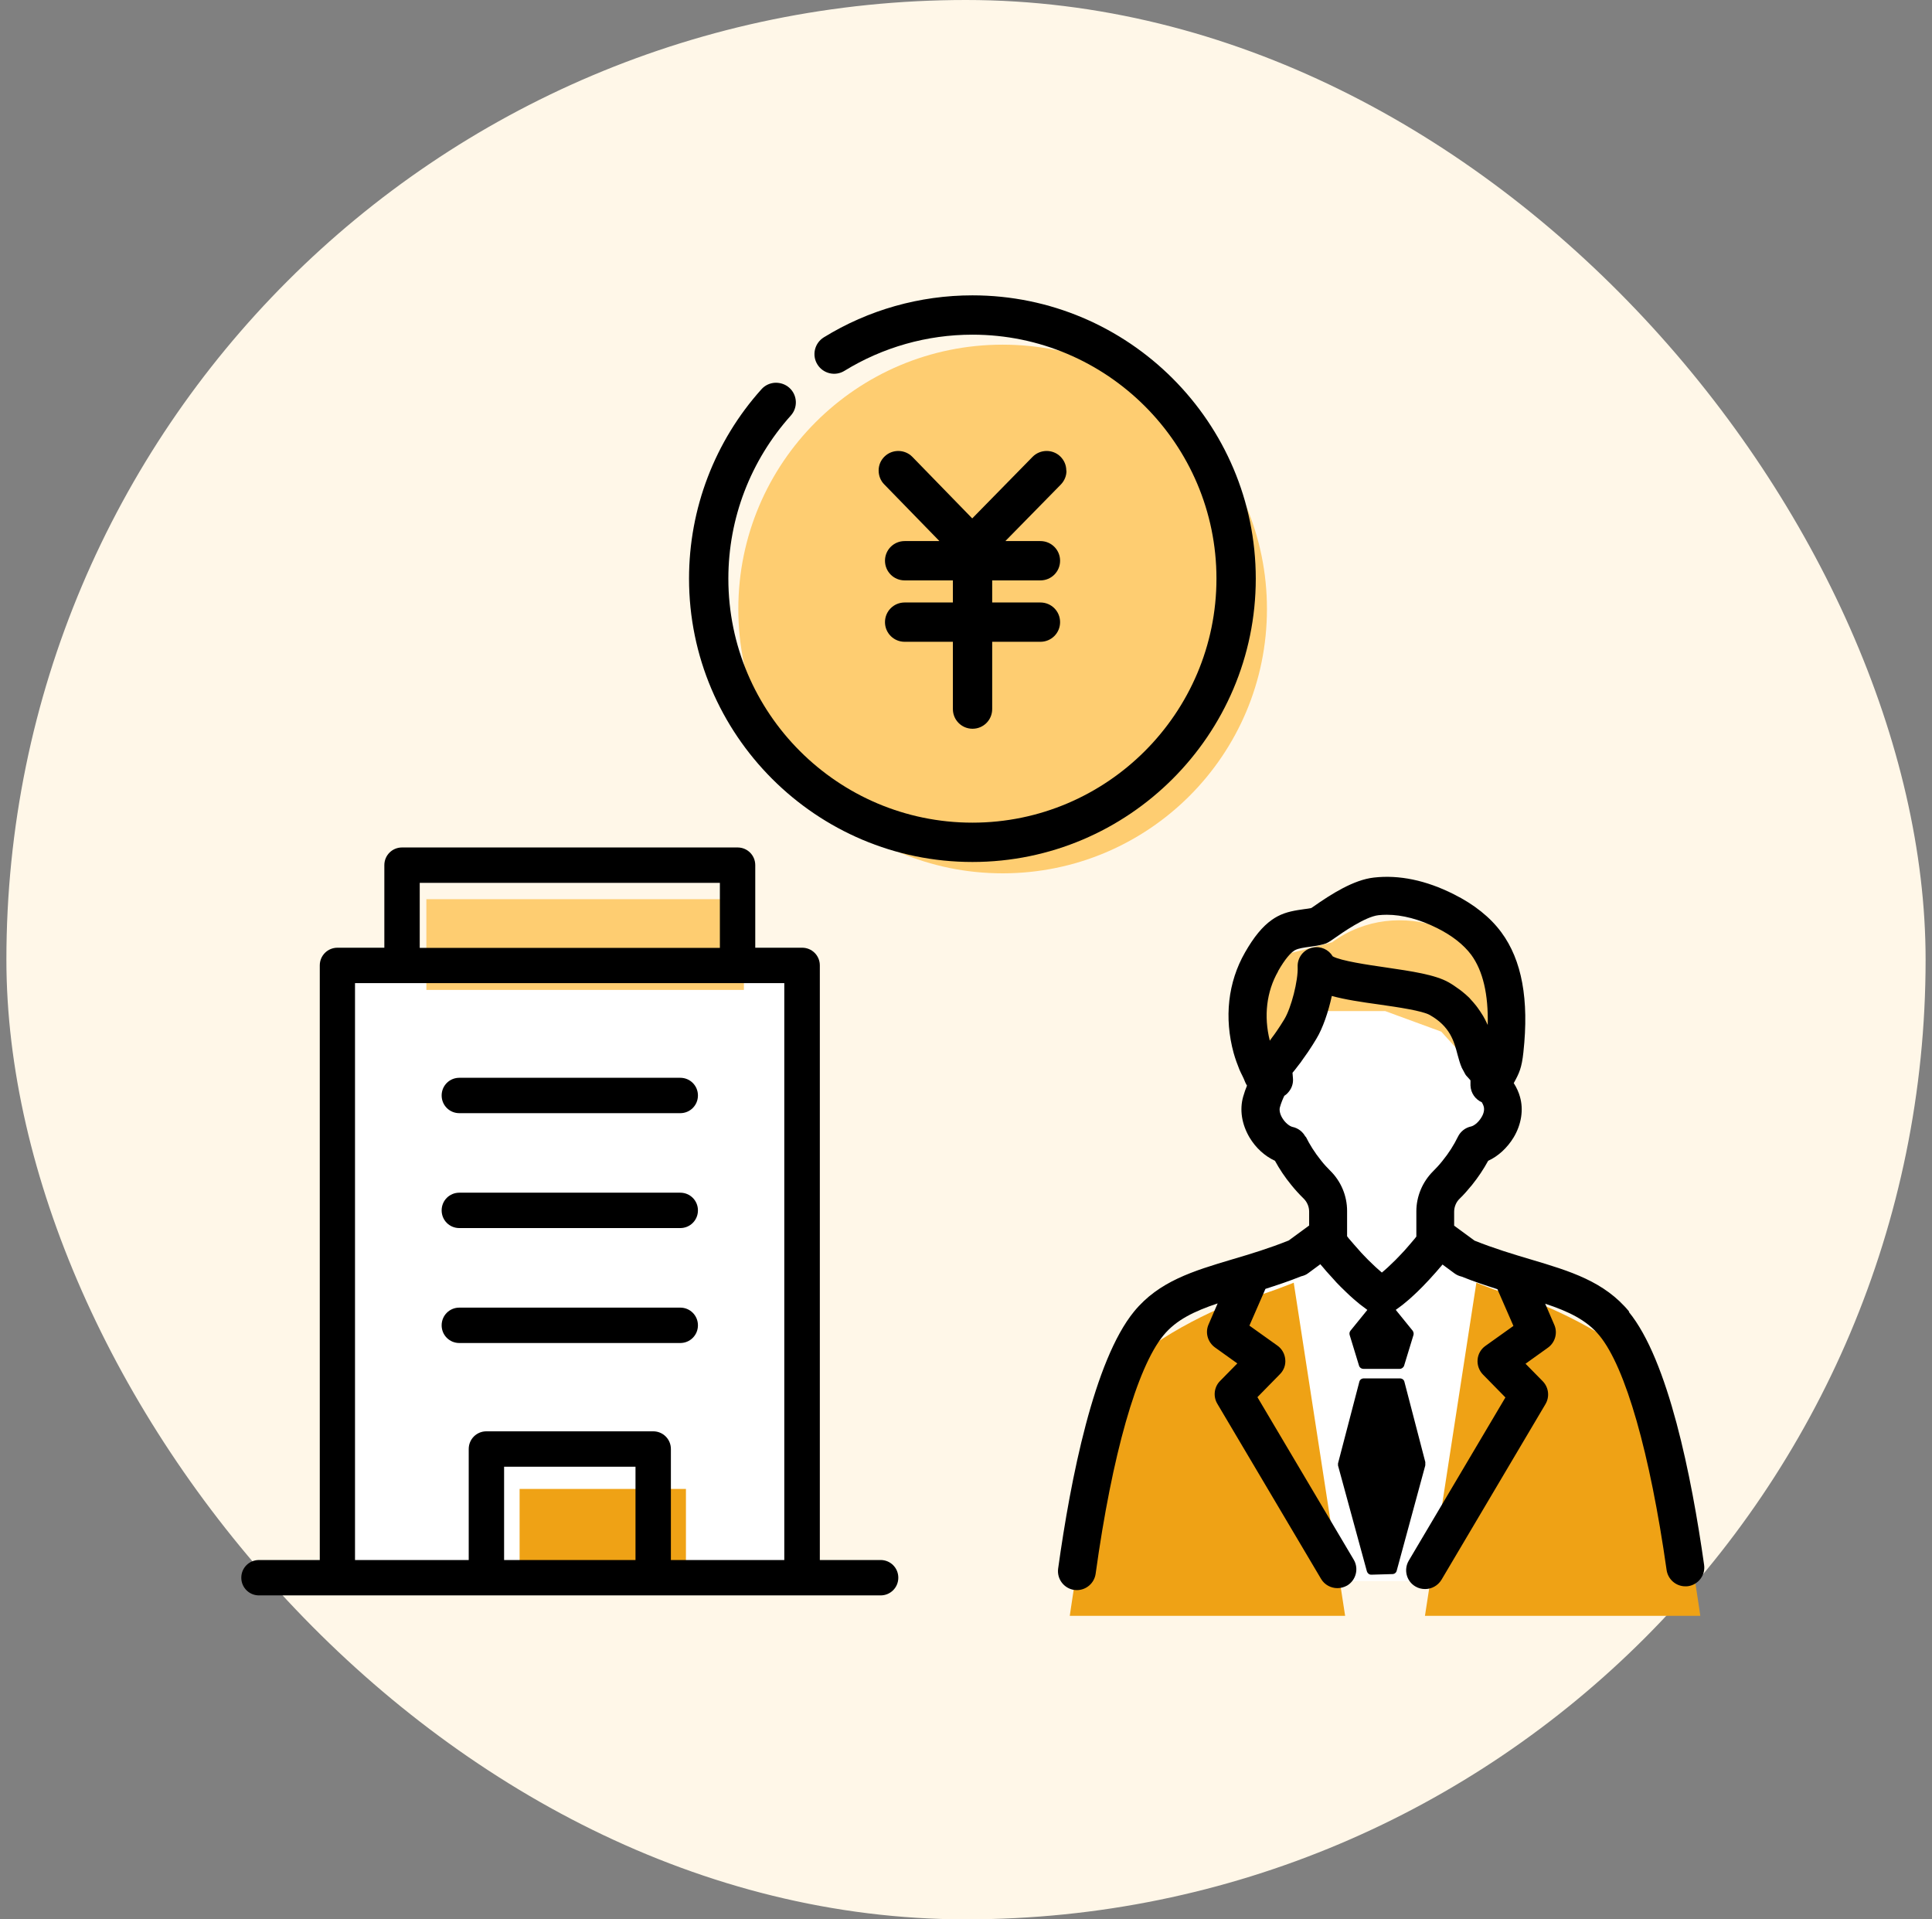 <svg width="151" height="150" viewBox="0 0 151 150" fill="none" xmlns="http://www.w3.org/2000/svg">
<rect x="0" y="0" width="151" height="150" fill="#808080" stroke="none"/>
<rect x="0.5" width="150" height="150" rx="75" fill="#FFF7E8"/>
<g clip-path="url(#clip0_352_676)">
<path d="M96.658 123.56H119.715V100.196L112.459 97.359V93.211L116.631 89.039V86.191V81.937L110.462 75.768H103.619L98.986 82.504V86.983L99.223 89.323L101.858 91.959L103.891 93.991V97.891L97.225 100.456L96.658 123.56Z" fill="white"/>
<path d="M62.822 75.686H26.115V123.065H62.822V75.686Z" fill="white"/>
<path d="M53.611 116.363H40.611V124.636H53.611V116.363Z" fill="#EFA215"/>
<path d="M58.142 70.273H33.324V77.364H58.142V70.273Z" fill="#FECD71"/>
<path d="M78.363 68.252C89.772 68.252 99.021 59.003 99.021 47.594C99.021 36.184 89.772 26.936 78.363 26.936C66.954 26.936 57.705 36.184 57.705 47.594C57.705 59.003 66.954 68.252 78.363 68.252Z" fill="#FECD71"/>
<path d="M98.183 86.063C98.183 86.063 102.579 82.423 103.265 79.019H108.264L112.648 80.626L116.56 84.964L117.246 87.623C117.246 87.623 119.751 82.352 118.108 77.613C116.466 72.874 109.304 69.836 104.116 73.642L100.83 74.504C100.83 74.504 94.98 78.133 98.171 86.075L98.183 86.063Z" fill="#FECD71"/>
<path d="M83.611 126.28C83.611 126.28 85.904 110.29 87.464 107.642C89.024 104.995 95.689 101.887 97.238 101.544C98.786 101.201 101.114 100.244 101.114 100.244L105.132 126.28H83.611Z" fill="#EFA215"/>
<path d="M132.892 126.28C132.892 126.28 130.599 110.29 129.039 107.642C127.479 104.995 120.814 101.887 119.266 101.544C117.717 101.201 115.389 100.244 115.389 100.244L111.371 126.28H132.892Z" fill="#EFA215"/>
<path d="M98.148 45.229C98.148 33.021 88.209 23.082 76.001 23.082C71.888 23.082 67.87 24.217 64.383 26.367C63.663 26.817 63.438 27.762 63.887 28.483C64.336 29.204 65.282 29.428 66.003 28.979C69.004 27.136 72.455 26.155 76.001 26.155C86.519 26.155 95.075 34.711 95.075 45.218C95.075 55.724 86.519 64.292 76.001 64.292C65.483 64.292 56.926 55.736 56.926 45.218C56.926 40.502 58.663 35.987 61.807 32.477C62.374 31.851 62.327 30.87 61.689 30.303C61.382 30.031 60.992 29.901 60.578 29.913C60.164 29.937 59.786 30.114 59.514 30.421C55.863 34.487 53.853 39.746 53.853 45.218C53.853 57.426 63.793 67.365 76.001 67.365C88.209 67.365 98.148 57.426 98.148 45.218V45.229Z" fill="black"/>
<path d="M83.338 36.767C83.338 36.354 83.173 35.975 82.877 35.68C82.275 35.089 81.294 35.101 80.703 35.704L75.987 40.514L71.307 35.704C70.716 35.101 69.736 35.089 69.133 35.68C68.837 35.964 68.672 36.354 68.672 36.767C68.672 37.181 68.826 37.571 69.109 37.855L73.423 42.286H70.705C69.854 42.286 69.168 42.972 69.168 43.823C69.168 44.674 69.854 45.359 70.705 45.359H74.475V47.085H70.705C69.854 47.085 69.168 47.77 69.168 48.621C69.168 49.472 69.854 50.157 70.705 50.157H74.475V55.416C74.475 56.267 75.16 56.953 76.011 56.953C76.862 56.953 77.547 56.267 77.547 55.416V50.157H81.317C82.168 50.157 82.854 49.472 82.854 48.621C82.854 47.77 82.168 47.085 81.317 47.085H77.547V45.359H81.317C82.168 45.359 82.854 44.674 82.854 43.823C82.854 42.972 82.168 42.286 81.317 42.286H78.576L82.913 37.866C83.196 37.571 83.362 37.181 83.35 36.779L83.338 36.767Z" fill="black"/>
<path d="M127.338 102.513C125.4 100.149 122.729 99.345 119.632 98.424C118.238 98.01 116.784 97.573 115.248 96.958L113.652 95.788V94.701C113.652 94.323 113.806 93.944 114.078 93.684C114.409 93.365 114.728 92.999 115.047 92.609C115.531 92.006 115.957 91.368 116.311 90.718C117.091 90.364 117.801 89.713 118.297 88.898C118.911 87.882 119.089 86.712 118.793 85.707C118.711 85.4 118.545 85.01 118.309 84.644L118.332 84.608C118.734 83.875 118.935 83.462 119.065 82.233C119.514 78.108 118.947 75.035 117.34 72.861C116.477 71.691 115.224 70.686 113.617 69.883C111.454 68.795 109.351 68.358 107.377 68.583C105.805 68.76 104.08 69.847 102.602 70.887C102.555 70.923 102.52 70.946 102.472 70.97C102.295 71.005 102.106 71.029 101.917 71.053C101.279 71.147 100.546 71.242 99.837 71.62C99.695 71.703 99.541 71.785 99.4 71.892C98.667 72.412 98.005 73.215 97.308 74.433C95.972 76.761 95.665 79.55 96.421 82.303C96.551 82.764 96.705 83.178 96.871 83.592C96.942 83.757 97.024 83.923 97.107 84.088C97.178 84.242 97.26 84.395 97.32 84.573C97.355 84.667 97.414 84.75 97.462 84.844C97.355 85.093 97.26 85.376 97.166 85.695C96.871 86.724 97.048 87.858 97.662 88.898C98.147 89.713 98.856 90.352 99.648 90.718C100.002 91.368 100.428 92.006 100.924 92.609C101.22 92.975 101.551 93.342 101.893 93.673C102.165 93.944 102.319 94.311 102.319 94.689V95.776L100.723 96.946C99.187 97.561 97.745 97.998 96.339 98.412C93.242 99.334 90.572 100.137 88.633 102.501C85.513 106.318 83.681 115.536 82.701 122.592C82.594 123.395 83.15 124.14 83.965 124.258C84.036 124.258 84.107 124.27 84.166 124.27C84.887 124.27 85.525 123.738 85.632 122.993C86.92 113.681 88.858 106.897 90.926 104.368C91.93 103.139 93.372 102.465 95.169 101.863L94.46 103.505C94.176 104.143 94.389 104.888 94.956 105.302L96.705 106.554L95.358 107.925C94.885 108.398 94.802 109.143 95.145 109.71L103.252 123.395C103.524 123.856 104.021 124.116 104.529 124.116C104.789 124.116 105.049 124.045 105.285 123.915C105.982 123.502 106.219 122.592 105.805 121.894L98.277 109.19L100.038 107.393C100.345 107.086 100.499 106.661 100.451 106.235C100.416 105.81 100.191 105.408 99.837 105.16L97.65 103.6L98.903 100.728C99.79 100.444 100.723 100.137 101.692 99.747C101.893 99.7 102.082 99.629 102.248 99.499L103.193 98.802C103.276 98.896 103.347 98.979 103.418 99.062C103.501 99.168 103.595 99.263 103.678 99.369C103.879 99.594 104.068 99.806 104.257 100.007C104.328 100.078 104.387 100.149 104.446 100.22C104.682 100.468 104.907 100.693 105.12 100.893C105.12 100.893 105.131 100.905 105.143 100.917C105.368 101.142 105.581 101.331 105.781 101.508C105.817 101.543 105.841 101.555 105.876 101.591C106.03 101.721 106.171 101.839 106.301 101.945C106.349 101.981 106.396 102.016 106.443 102.052C106.55 102.134 106.644 102.205 106.727 102.264C106.762 102.288 106.798 102.323 106.833 102.347C106.833 102.347 106.857 102.371 106.869 102.371L105.545 104.002C105.474 104.096 105.451 104.214 105.486 104.333L106.219 106.732C106.266 106.885 106.408 106.98 106.561 106.98H109.398C109.551 106.98 109.693 106.873 109.741 106.732L110.473 104.333C110.509 104.226 110.473 104.096 110.414 104.002L109.091 102.371C109.091 102.371 109.114 102.359 109.114 102.347C109.15 102.323 109.197 102.288 109.232 102.264C109.315 102.205 109.41 102.134 109.504 102.063C109.551 102.028 109.599 101.993 109.658 101.945C109.788 101.839 109.93 101.721 110.083 101.591C110.119 101.567 110.142 101.543 110.166 101.52C110.355 101.354 110.568 101.153 110.792 100.941C110.828 100.905 110.863 100.87 110.887 100.846C111.076 100.657 111.277 100.468 111.478 100.243C111.549 100.173 111.631 100.078 111.702 100.007C111.88 99.818 112.057 99.617 112.246 99.404C112.341 99.298 112.435 99.192 112.53 99.073C112.601 98.991 112.671 98.92 112.742 98.825L113.688 99.523C113.865 99.653 114.054 99.724 114.243 99.771C115.212 100.161 116.146 100.468 117.032 100.752L118.285 103.623L116.099 105.183C115.744 105.432 115.52 105.822 115.484 106.259C115.449 106.684 115.602 107.11 115.898 107.417L117.659 109.213L110.107 121.965C109.693 122.663 109.918 123.573 110.627 123.986C110.863 124.128 111.123 124.187 111.383 124.187C111.891 124.187 112.376 123.927 112.66 123.466L120.791 109.733C121.133 109.154 121.039 108.422 120.578 107.949L119.231 106.578L120.98 105.325C121.547 104.923 121.76 104.167 121.476 103.529L120.767 101.886C122.551 102.477 124.005 103.151 125.01 104.38C127.054 106.873 128.957 113.551 130.257 122.698C130.363 123.431 130.99 123.974 131.722 123.974C131.793 123.974 131.864 123.974 131.935 123.963C132.739 123.844 133.306 123.1 133.188 122.296C132.207 115.359 130.387 106.294 127.302 102.524L127.338 102.513ZM99.884 75.91C100.463 74.894 100.877 74.48 101.137 74.303C101.172 74.279 101.208 74.255 101.243 74.243C101.491 74.114 101.917 74.054 102.342 73.995C102.721 73.948 103.099 73.889 103.441 73.794C103.737 73.724 103.902 73.594 104.316 73.31C104.907 72.896 106.691 71.644 107.731 71.525C107.944 71.502 108.169 71.49 108.393 71.49C109.599 71.49 110.946 71.844 112.317 72.53C113.499 73.121 114.397 73.83 114.988 74.622C115.898 75.863 116.335 77.706 116.276 80.105C116.276 80.082 116.252 80.058 116.241 80.034C116.229 79.999 116.205 79.963 116.193 79.928C116.111 79.763 116.028 79.585 115.921 79.408C115.898 79.373 115.886 79.349 115.862 79.314C115.744 79.124 115.614 78.924 115.472 78.734C115.437 78.687 115.401 78.64 115.366 78.593C115.224 78.415 115.071 78.238 114.905 78.061C114.881 78.037 114.858 78.013 114.846 77.99C114.657 77.801 114.444 77.624 114.208 77.434C114.149 77.387 114.09 77.352 114.031 77.304C113.782 77.127 113.522 76.938 113.227 76.773C112.163 76.17 110.367 75.91 108.287 75.603C106.963 75.413 104.789 75.094 104.162 74.74C103.843 74.208 103.229 73.924 102.602 74.054C101.881 74.196 101.385 74.846 101.421 75.567C101.468 76.619 100.924 78.758 100.381 79.656C100.18 79.999 99.967 80.306 99.778 80.59C99.648 80.779 99.53 80.944 99.411 81.098C99.352 81.169 99.293 81.263 99.246 81.334C98.761 79.42 98.986 77.493 99.896 75.91H99.884ZM102.047 88.874C101.846 88.461 101.468 88.165 101.019 88.071C100.806 88.023 100.463 87.775 100.227 87.385C100.038 87.078 99.967 86.747 100.038 86.523C100.132 86.18 100.286 85.825 100.381 85.636C100.499 85.565 100.605 85.471 100.7 85.353C100.96 85.057 101.09 84.667 101.054 84.277C101.042 84.076 101.031 83.934 101.019 83.84C101.054 83.804 101.09 83.745 101.125 83.71C101.172 83.651 101.22 83.603 101.267 83.533C101.361 83.414 101.468 83.273 101.586 83.119C101.645 83.048 101.692 82.989 101.74 82.906C101.87 82.729 102 82.54 102.141 82.339C102.189 82.268 102.248 82.197 102.295 82.114C102.484 81.831 102.685 81.523 102.886 81.181C103.382 80.365 103.82 79.089 104.091 77.836C105.12 78.12 106.384 78.309 107.838 78.51C109.244 78.711 111.171 78.994 111.75 79.325C113.333 80.224 113.641 81.358 113.924 82.445C114.007 82.741 114.101 83.107 114.255 83.462C114.291 83.533 114.338 83.603 114.373 83.674C114.432 83.781 114.48 83.887 114.539 83.982C114.598 84.076 114.692 84.159 114.763 84.242C114.822 84.301 114.87 84.372 114.929 84.431C114.929 84.478 114.929 84.513 114.929 84.561C114.929 84.608 114.929 84.655 114.929 84.703V84.833C114.952 85.424 115.307 85.92 115.815 86.144C115.862 86.227 115.933 86.357 115.969 86.499C116.028 86.724 115.969 87.043 115.768 87.35C115.531 87.74 115.189 87.988 114.976 88.035C114.527 88.13 114.149 88.425 113.948 88.839C113.629 89.489 113.227 90.127 112.742 90.718C112.482 91.049 112.222 91.321 111.998 91.545C111.171 92.373 110.698 93.507 110.698 94.665V96.639C110.698 96.639 110.615 96.745 110.58 96.793C110.438 96.958 110.308 97.112 110.178 97.265C110.048 97.419 109.918 97.573 109.788 97.714C109.658 97.856 109.54 97.986 109.421 98.104C109.303 98.223 109.185 98.353 109.079 98.459C108.961 98.577 108.854 98.683 108.736 98.79C108.641 98.873 108.547 98.967 108.464 99.05C108.346 99.156 108.251 99.239 108.157 99.322C108.11 99.369 108.051 99.416 108.003 99.452C107.944 99.404 107.885 99.345 107.826 99.298C107.731 99.215 107.637 99.133 107.531 99.038C107.448 98.967 107.353 98.873 107.271 98.79C107.152 98.683 107.046 98.577 106.916 98.447C106.81 98.341 106.703 98.223 106.585 98.104C106.455 97.974 106.337 97.844 106.207 97.691C106.089 97.561 105.959 97.407 105.829 97.265C105.687 97.1 105.557 96.946 105.403 96.769C105.368 96.722 105.321 96.663 105.285 96.615V94.63C105.285 93.46 104.812 92.325 103.973 91.498C103.749 91.273 103.489 91.002 103.241 90.683C102.756 90.08 102.354 89.442 102.035 88.792L102.047 88.874Z" fill="black"/>
<path d="M111.407 114.296L109.764 107.985C109.729 107.831 109.587 107.725 109.422 107.725H106.585C106.42 107.725 106.278 107.831 106.243 107.985L104.576 114.366C104.576 114.366 104.576 114.473 104.576 114.532L106.833 122.805C106.881 122.958 107.011 123.065 107.176 123.065L108.831 123.017C108.984 123.017 109.126 122.911 109.162 122.757L111.395 114.532C111.407 114.473 111.395 114.366 111.395 114.296H111.407Z" fill="black"/>
<path d="M68.827 121.918H64.076V75.449C64.076 74.68 63.461 74.066 62.693 74.066H59.029V67.613C59.029 66.845 58.415 66.231 57.647 66.231H31.422C30.654 66.231 30.039 66.845 30.039 67.613V74.066H26.376C25.608 74.066 24.993 74.68 24.993 75.449V121.918H20.242C19.474 121.918 18.859 122.532 18.859 123.3C18.859 124.069 19.474 124.683 20.242 124.683H68.827C69.595 124.683 70.209 124.069 70.209 123.3C70.209 122.532 69.595 121.918 68.827 121.918ZM32.805 68.996H56.264V74.078H32.805V68.996ZM39.399 121.918V114.626H49.669V121.918H39.399ZM52.435 121.918V113.243C52.435 112.475 51.82 111.86 51.052 111.86H38.017C37.248 111.86 36.634 112.475 36.634 113.243V121.918H27.747V76.831H61.298V121.918H52.411H52.435Z" fill="black"/>
<path d="M53.167 84.231H35.9C35.132 84.231 34.518 84.845 34.518 85.613C34.518 86.381 35.132 86.996 35.9 86.996H53.167C53.935 86.996 54.549 86.381 54.549 85.613C54.549 84.845 53.935 84.231 53.167 84.231Z" fill="black"/>
<path d="M53.167 93.211H35.9C35.132 93.211 34.518 93.826 34.518 94.594C34.518 95.362 35.132 95.976 35.9 95.976H53.167C53.935 95.976 54.549 95.362 54.549 94.594C54.549 93.826 53.935 93.211 53.167 93.211Z" fill="black"/>
<path d="M53.167 102.193H35.9C35.132 102.193 34.518 102.808 34.518 103.576C34.518 104.344 35.132 104.959 35.9 104.959H53.167C53.935 104.959 54.549 104.344 54.549 103.576C54.549 102.808 53.935 102.193 53.167 102.193Z" fill="black"/>
</g>
<defs>
<clipPath id="clip0_352_676">
<rect width="130" height="130" fill="white" transform="translate(11 10)"/>
</clipPath>
</defs>
</svg>
